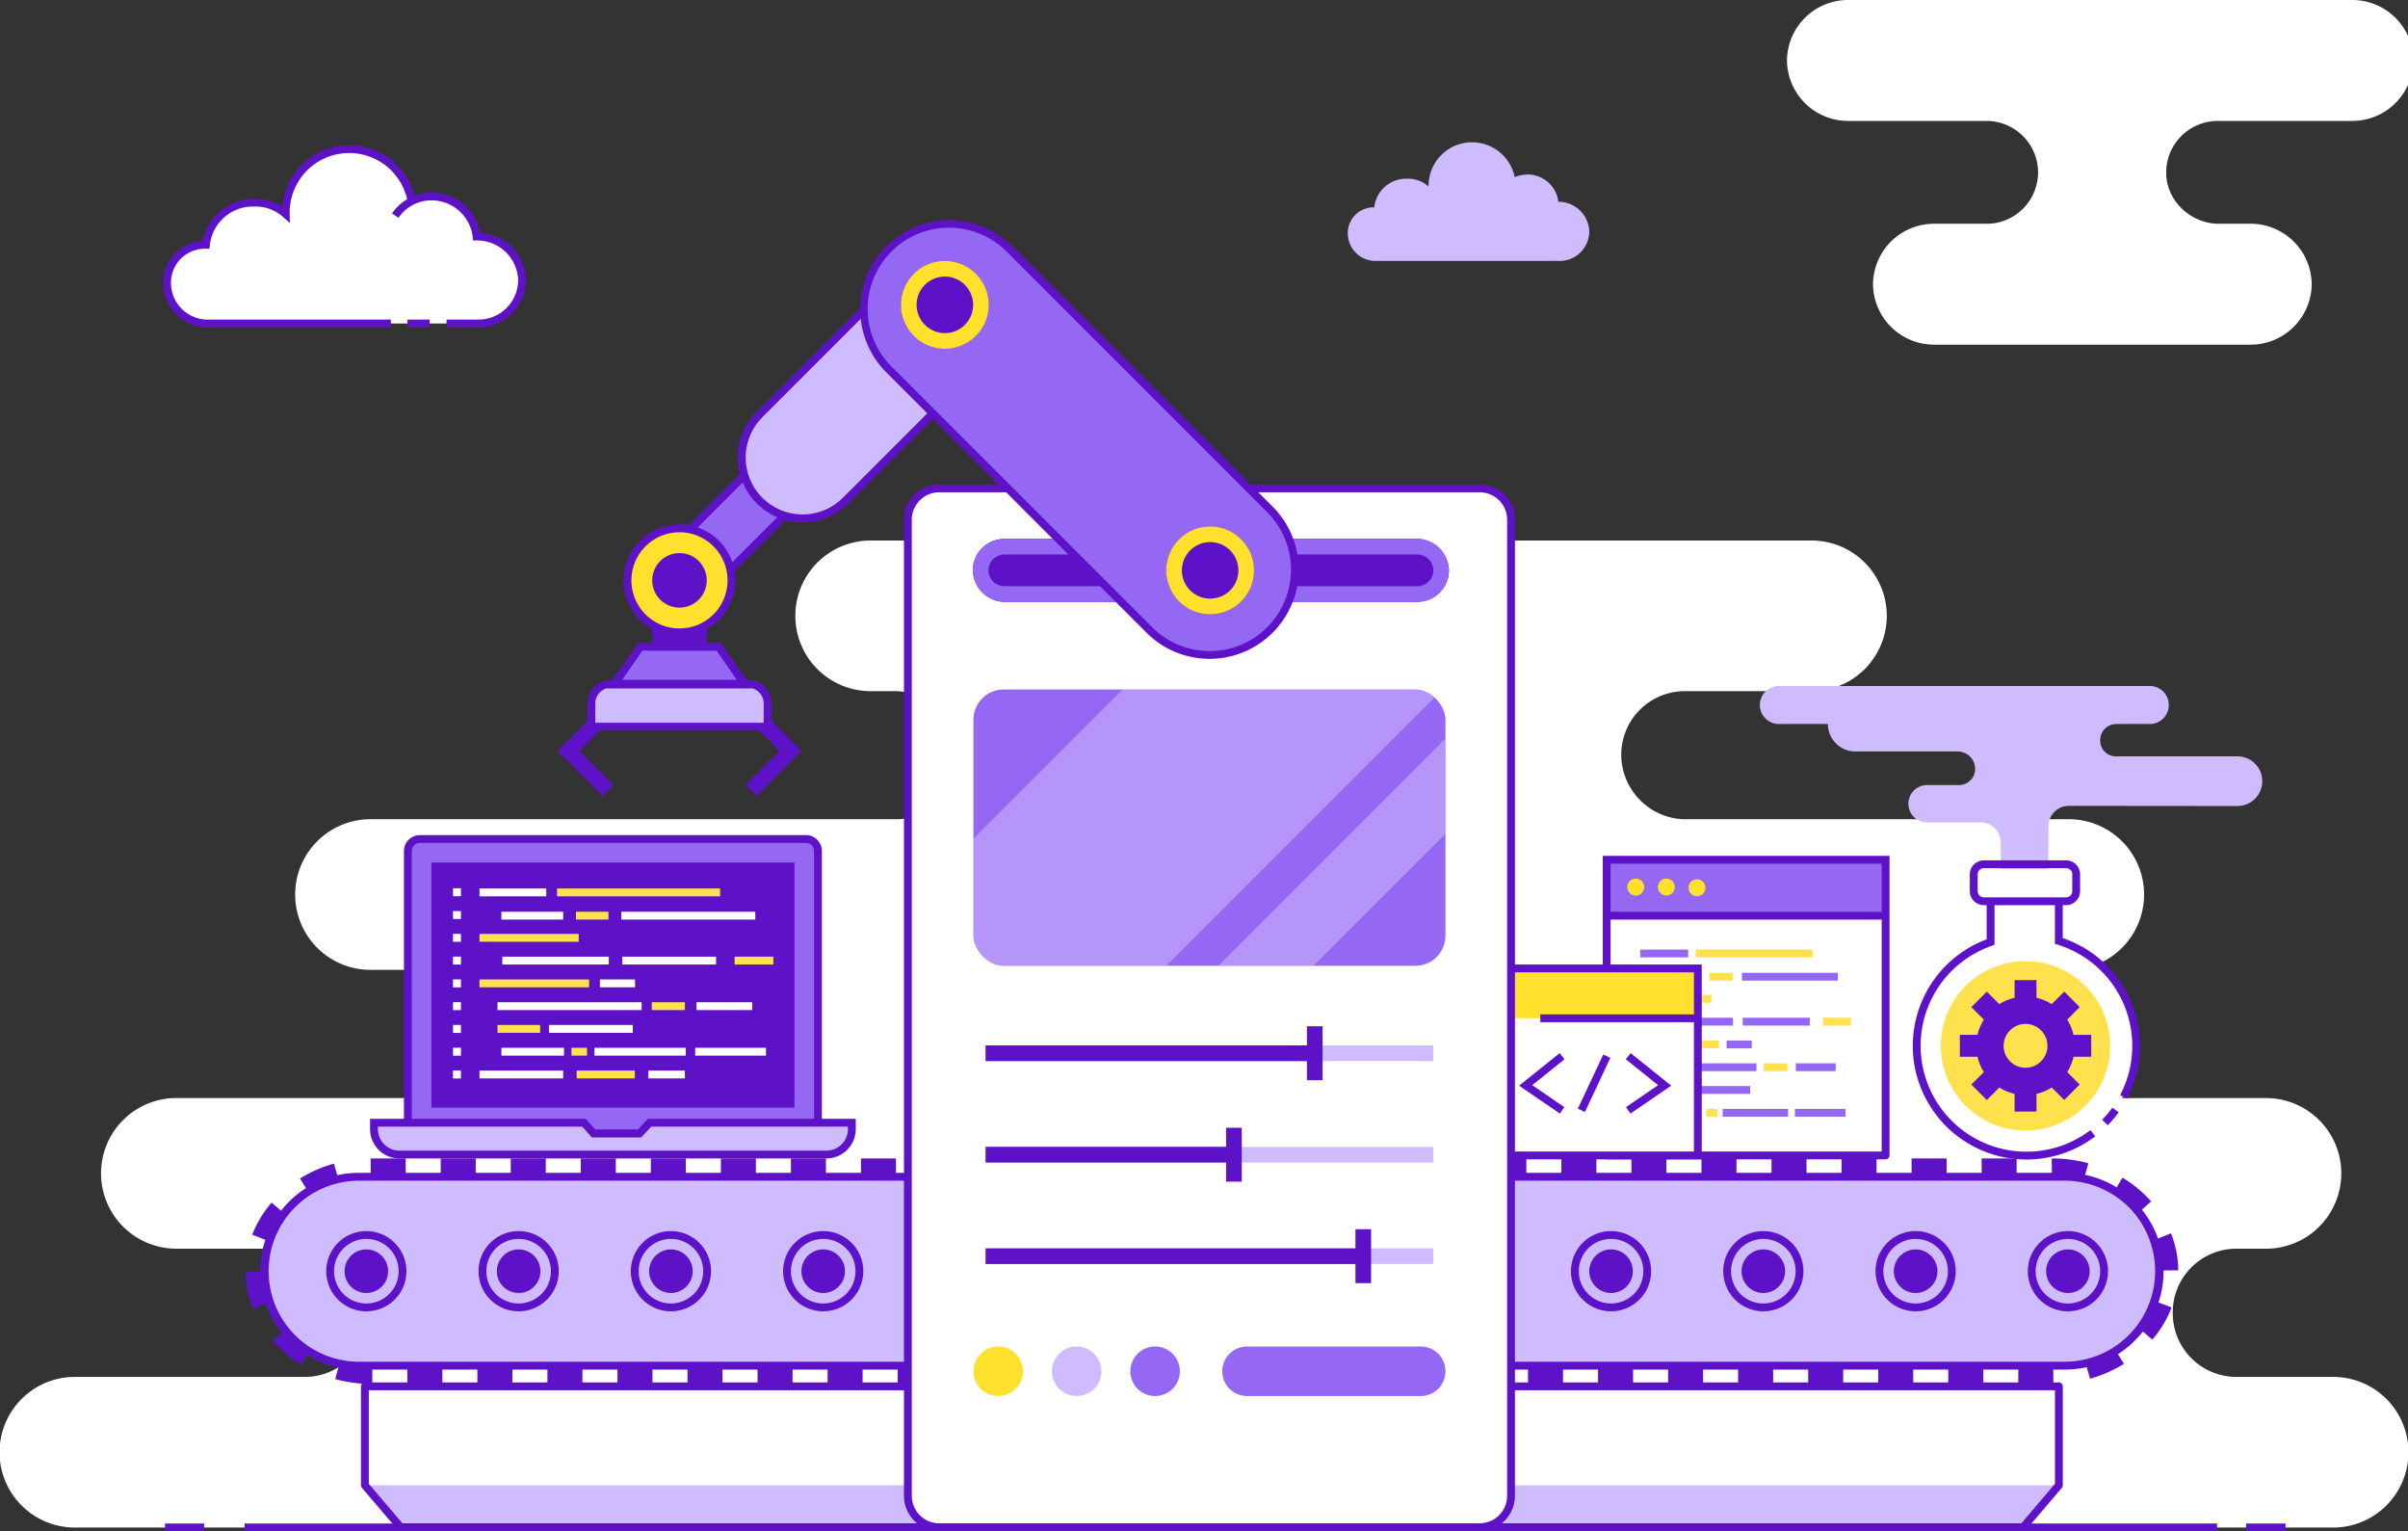 <svg id="Layer_2" data-name="Layer 2" xmlns="http://www.w3.org/2000/svg" xmlns:xlink="http://www.w3.org/1999/xlink" viewBox="0 0 526.496 334.714"><rect x="0" y="0" width="526.496" height="334.714" fill="#333333" stroke="none"/><defs><clipPath id="clip-path"><rect x="212.838" y="150.709" width="103.208" height="60.396" rx="6.6" ry="6.6" fill="none"/></clipPath></defs><title>SQL Server</title><path d="M510.132,300.958H488.898a13.916,13.916,0,0,1-13.836-13.915v-.196a13.917,13.917,0,0,1,13.558-13.908h6.92a16.464,16.464,0,0,0,16.369-16.463h0a16.464,16.464,0,0,0-16.369-16.462l-52.847-.007A13.917,13.917,0,0,1,429.135,226.1v-.196A13.916,13.916,0,0,1,442.97,211.988h9.487a16.463,16.463,0,0,0,0-32.925H367.825a14.208,14.208,0,0,1-13.353-13.883v-.196a13.916,13.916,0,0,1,13.836-13.915H396.2a16.463,16.463,0,0,0,0-32.925H190.229a16.463,16.463,0,0,0,0,32.925h5.529a13.916,13.916,0,0,1,13.836,13.915v.196a13.921,13.921,0,0,1-13.011,13.883H80.871a16.463,16.463,0,0,0,0,32.925h27.407a13.916,13.916,0,0,1,13.836,13.915v.196a13.917,13.917,0,0,1-13.559,13.908h-70.13a16.463,16.463,0,0,0,0,32.925l28.575.007A13.917,13.917,0,0,1,80.558,286.847v.196a13.916,13.916,0,0,1-13.836,13.915H16.364a16.463,16.463,0,0,0,0,32.926H510.132a16.463,16.463,0,0,0,0-32.926ZM404.126,26.431h30.15a11.288,11.288,0,0,1,11.338,11.17v.158A11.276,11.276,0,0,1,434.952,48.903H422.938a13.355,13.355,0,0,0-13.414,13.215h0a13.355,13.355,0,0,0,13.414,13.216h69.09a13.355,13.355,0,0,0,13.414-13.216h0a13.355,13.355,0,0,0-13.414-13.215h-7.46c-5.937-.348-10.942-5.225-10.942-11.144v-.158a11.288,11.288,0,0,1,11.338-11.17h29.3a13.355,13.355,0,0,0,13.415-13.215A13.355,13.355,0,0,0,514.264,0H404.126a13.355,13.355,0,0,0-13.414,13.216A13.355,13.355,0,0,0,404.126,26.431Z" fill="#fff"/><rect x="351.287" y="187.929" width="60.992" height="12.229" fill="#9568f4"/><path d="M412.279,187.072H350.432v65.471a.856.856,0,0,0,.856.856h60.992a.856.856,0,0,0,.856-.856V187.072Zm-60.135,1.712h59.279v10.516H352.144Zm59.279,62.903H352.144V201.013h59.279Z" fill="#5e12c7"/><path d="M357.65,192.04a1.849,1.849,0,1,0,1.849,1.85h0a1.849,1.849,0,0,0-1.849-1.85Z" fill="#ffe12d"/><path d="M364.344,192.04a1.849,1.849,0,1,0,1.849,1.85h0a1.849,1.849,0,0,0-1.849-1.85Z" fill="#ffe12d"/><path d="M371.038,192.194h0a1.849,1.849,0,1,0,1.849,1.85v0h0a1.849,1.849,0,0,0-1.849-1.849Z" fill="#ffe12d"/><rect x="358.65" y="207.552" width="10.458" height="1.712" fill="#9568f4"/><rect x="362.083" y="212.632" width="9.673" height="1.712" fill="#9568f4"/><rect x="380.866" y="212.632" width="20.987" height="1.712" fill="#9568f4"/><rect x="362.227" y="222.456" width="16.681" height="1.712" fill="#9568f4"/><rect x="381.026" y="222.456" width="14.682" height="1.712" fill="#9568f4"/><rect x="377.511" y="227.435" width="5.508" height="1.712" fill="#9568f4"/><rect x="361.467" y="232.415" width="22.578" height="1.712" fill="#9568f4"/><rect x="392.645" y="232.415" width="8.722" height="1.712" fill="#9568f4"/><rect x="369.531" y="237.384" width="13.136" height="1.712" fill="#9568f4"/><rect x="362.083" y="242.373" width="9.808" height="1.712" fill="#9568f4"/><rect x="376.658" y="242.373" width="14.301" height="1.712" fill="#9568f4"/><rect x="392.442" y="242.373" width="11.088" height="1.712" fill="#9568f4"/><rect x="370.803" y="207.552" width="25.544" height="1.712" fill="#ffe14d"/><rect x="373.769" y="212.632" width="5.085" height="1.712" fill="#ffe14d"/><rect x="398.62" y="222.456" width="6.065" height="1.712" fill="#ffe14d"/><rect x="358.65" y="227.435" width="17.166" height="1.712" fill="#ffe14d"/><rect x="385.634" y="232.415" width="5.191" height="1.712" fill="#ffe14d"/><rect x="361.467" y="237.384" width="6.687" height="1.712" fill="#ffe14d"/><rect x="373.056" y="242.373" width="2.437" height="1.712" fill="#ffe14d"/><rect x="358.65" y="217.476" width="15.543" height="1.712" fill="#ffe14d"/><rect x="325.754" y="211.681" width="45.472" height="10.897" fill="#ffe12d"/><rect x="325.754" y="222.578" width="45.472" height="29.966" fill="#fff"/><path d="M324.898,210.825V253.4h47.185V210.825Zm45.473,40.863h-43.76v-39.15h43.76v9.184H336.779v1.712h33.592Z" fill="#5e12c7"/><rect x="342.004" y="235.919" width="13.077" height="1.712" transform="translate(-13.875 451.711) rotate(-64.86)" fill="#5e12c7"/><polygon points="355.517 241.988 356.483 243.401 365.399 237.302 356.536 230.188 355.463 231.523 362.526 237.192 355.517 241.988" fill="#5e12c7"/><polygon points="341.06 243.401 342.028 241.988 335.017 237.192 342.08 231.523 341.009 230.188 332.144 237.302 341.06 243.401" fill="#5e12c7"/><path d="M91.615,183.389h84.79a2.435,2.435,0,0,1,2.435,2.435h0v61.436H89.18V185.825a2.435,2.435,0,0,1,2.435-2.435h0Z" fill="#5e12c7"/><path d="M173.704,188.526v53.598H94.317V188.526h79.388m3.052-5.137H91.265a2.085,2.085,0,0,0-2.085,2.085h0V247.26h89.661V185.475a2.085,2.085,0,0,0-2.085-2.085Z" fill="#9568f4"/><path d="M179.698,248.623H88.324V186.021a3.482,3.482,0,0,1,3.468-3.488h84.437a3.482,3.482,0,0,1,3.469,3.488Zm-89.661-1.712h87.949v-60.89a1.768,1.768,0,0,0-1.756-1.776H91.792a1.768,1.768,0,0,0-1.756,1.776Z" fill="#5e12c7"/><path d="M87.316,252.35h93.39a5.545,5.545,0,0,0,5.545-5.545v-1.405H142.025l-2.218,2.366H129.803l-2.12-2.366H81.771v1.405A5.545,5.545,0,0,0,87.316,252.35Z" fill="#cebcff"/><path d="M180.706,253.207H87.315a6.408,6.408,0,0,1-6.401-6.401v-2.261h47.15l2.12,2.366h9.252l2.218-2.366h45.453v2.261A6.408,6.408,0,0,1,180.706,253.207Zm-98.079-6.949v.548a4.694,4.694,0,0,0,4.689,4.689h93.391a4.694,4.694,0,0,0,4.689-4.689v-.548H142.397l-2.218,2.366H129.42l-2.119-2.366Z" fill="#5e12c7"/><rect x="104.84" y="194.203" width="14.597" height="1.712" fill="#fff"/><rect x="109.631" y="199.283" width="13.501" height="1.712" fill="#fff"/><rect x="135.848" y="199.283" width="29.293" height="1.712" fill="#fff"/><rect x="109.832" y="209.107" width="23.282" height="1.712" fill="#fff"/><rect x="136.071" y="209.107" width="20.491" height="1.712" fill="#fff"/><rect x="131.164" y="214.086" width="7.688" height="1.712" fill="#fff"/><rect x="108.772" y="219.066" width="31.512" height="1.712" fill="#fff"/><rect x="152.287" y="219.066" width="12.174" height="1.712" fill="#fff"/><rect x="120.027" y="224.035" width="18.334" height="1.712" fill="#fff"/><rect x="109.631" y="229.024" width="13.689" height="1.712" fill="#fff"/><rect x="129.974" y="229.024" width="19.961" height="1.712" fill="#fff"/><rect x="152.004" y="229.024" width="15.476" height="1.712" fill="#fff"/><rect x="104.84" y="234.004" width="18.293" height="1.712" fill="#fff"/><rect x="141.763" y="234.004" width="7.984" height="1.712" fill="#fff"/><rect x="121.801" y="194.203" width="35.652" height="1.712" fill="#ffe14d"/><rect x="125.942" y="199.283" width="7.097" height="1.712" fill="#ffe14d"/><rect x="160.627" y="209.107" width="8.465" height="1.712" fill="#ffe14d"/><rect x="104.84" y="214.086" width="23.959" height="1.712" fill="#ffe14d"/><rect x="142.502" y="219.066" width="7.245" height="1.712" fill="#ffe14d"/><rect x="108.772" y="224.035" width="9.334" height="1.712" fill="#ffe14d"/><rect x="124.947" y="229.024" width="3.401" height="1.712" fill="#ffe14d"/><rect x="126.09" y="234.004" width="12.716" height="1.712" fill="#ffe14d"/><rect x="104.84" y="204.127" width="21.694" height="1.712" fill="#ffe14d"/><rect x="99.046" y="194.156" width="1.737" height="1.737" fill="#fff"/><rect x="99.046" y="199.135" width="1.737" height="1.737" fill="#fff"/><rect x="99.046" y="204.115" width="1.737" height="1.737" fill="#fff"/><rect x="99.046" y="209.094" width="1.737" height="1.737" fill="#fff"/><rect x="99.046" y="214.074" width="1.737" height="1.737" fill="#fff"/><rect x="99.046" y="219.053" width="1.737" height="1.737" fill="#fff"/><rect x="99.046" y="224.032" width="1.737" height="1.737" fill="#fff"/><rect x="99.046" y="229.012" width="1.737" height="1.737" fill="#fff"/><rect x="99.046" y="233.991" width="1.737" height="1.737" fill="#fff"/><path d="M89.966,43.818a13.868,13.868,0,0,0-27.477,2.984c0,.08-.001-.08,0,0a9.818,9.818,0,0,0-6.947-2.509A10.301,10.301,0,0,0,45.036,53.5,8.267,8.267,0,0,0,36.53,61.52q-.007.249,0,.497a8.876,8.876,0,0,0,8.933,8.691h59.177a9.506,9.506,0,0,0,9.506-9.505h0c0-5.25-4.691-9.501-9.941-9.501-.38-4.902-4.913-8.756-9.912-8.756a9.496,9.496,0,0,0-7.875,4.18" fill="#fff"/><rect x="89.087" y="69.852" width="4.858" height="1.712" fill="#5e12c7"/><path d="M104.969,50.872A10.849,10.849,0,0,0,94.293,42.09a10.354,10.354,0,0,0-3.703.684,14.694,14.694,0,0,0-28.868,2.361A11.625,11.625,0,0,0,44.295,52.67a9.093,9.093,0,0,0-8.62,9.355,9.736,9.736,0,0,0,9.789,9.539H85.465V69.852H45.464A8.02,8.02,0,0,1,37.387,62.01a7.558,7.558,0,0,1,2.129-5.45,7.678,7.678,0,0,1,5.52-2.204h.759l.091-.754a9.446,9.446,0,0,1,9.655-8.452,9.02,9.02,0,0,1,6.094,2.046l.552.487,1.198,1.079-.041-1.968a13.004,13.004,0,0,1,25.676-3.241A10.359,10.359,0,0,0,85.71,46.646l1.418.961a8.647,8.647,0,0,1,7.166-3.804,9.042,9.042,0,0,1,9.059,7.965l.061.79h.793a8.992,8.992,0,0,1,9.084,8.645,8.659,8.659,0,0,1-8.65,8.65h-7.011v1.712h7.011a10.373,10.373,0,0,0,10.361-10.362A10.704,10.704,0,0,0,104.969,50.872Z" fill="#5e12c7"/><path d="M331.183,38.727a9.514,9.514,0,0,0-18.837,2.042c0,.055-.001-.054,0,0a6.679,6.679,0,0,0-4.725-1.706,7.007,7.007,0,0,0-7.146,6.263,5.623,5.623,0,0,0-5.785,5.456v0q-.005.169,0,.338a6.038,6.038,0,0,0,6.077,5.912H341.02a6.466,6.466,0,0,0,6.466-6.466,6.723,6.723,0,0,0-6.762-6.463,6.75,6.75,0,0,0-6.743-5.956A7.147,7.147,0,0,0,331.183,38.727Z" fill="#cebcff"/><polygon points="442.363 333.808 87.582 333.808 79.78 324.645 79.78 303.021 450.164 303.021 450.164 324.645 442.363 333.808" fill="#fff"/><polygon points="79.78 324.645 87.582 333.808 442.363 333.808 450.164 324.645 79.78 324.645" fill="#cebcff"/><path d="M442.362,334.664H87.581a.858.858,0,0,1-.652-.301L79.128,325.2a.86.86,0,0,1-.204-.555V303.022a.856.856,0,0,1,.856-.856H450.163a.856.856,0,0,1,.856.856h0v21.624a.86.86,0,0,1-.204.555l-7.801,9.164A.857.857,0,0,1,442.362,334.664ZM87.977,332.952h353.99l7.34-8.623V303.878H80.636V324.33Z" fill="#5e12c7"/><rect x="57.241" y="257.356" width="414.464" height="41.283" rx="20.642" ry="20.642" fill="#cebcff"/><path d="M473.06,277.855c0-.056-.004-.11-.004-.166l3.216-.028a22.184,22.184,0,0,0-1.601-8.085l-2.835,1.136a21.483,21.483,0,0,0-3.521-6.309l2.028-1.794a26.831,26.831,0,0,0-6.276-5.197L462.79,259.531a21.376,21.376,0,0,0-6.876-2.731l.685-2.551a30.698,30.698,0,0,0-7.962-1.042h-.05l.046,3.15H440.93v-3.15h-7.657v3.15h-7.657v-3.15h-7.657v3.15h-7.657v-3.15h-7.657v3.15h-7.657v-3.15H387.33v3.15h-7.656v-3.15h-7.657v3.15h-7.657v-3.15h-7.657v3.15h-7.658v-3.15h-7.657v3.15H333.73v-3.15h-7.657v3.15h-7.657v-3.15h-7.657v3.15h-7.656v-3.15h-7.657v3.15H287.788v-3.15h-7.657v3.15H272.474v-3.15h-7.657v3.15H257.16v-3.15h-7.657v3.15h-7.657v-3.15h-7.657v3.15h-7.657v-3.15h-7.657v3.15h-7.657v-3.15h-7.657v3.15h-7.657v-3.15h-7.657v3.15h-7.657v-3.15h-7.657v3.15h-7.657v-3.15h-7.657v3.15h-7.657v-3.15h-7.656v3.15h-7.658v-3.15h-7.657v3.15h-7.657v-3.15h-7.657v3.15h-7.657v-3.15H96.362v3.15h-7.657v-3.15l-7.674.001.031,3.149h-2.68a21.469,21.469,0,0,0-4.646.511l-.71-2.532a29.048,29.048,0,0,0-7.431,3.248l1.305,2.11a21.66,21.66,0,0,0-5.452,4.942l-2.062-1.778a23.809,23.809,0,0,0-4.232,7.027l2.864,1.099a21.399,21.399,0,0,0-1.133,6.872c0,.039.003.078.003.117l-3.217.02a22.185,22.185,0,0,0,1.582,8.089l2.841-1.13a21.477,21.477,0,0,0,3.506,6.316l-2.034,1.791a26.807,26.807,0,0,0,6.265,5.21l1.28-2.117a21.369,21.369,0,0,0,6.869,2.746l-.689,2.547a30.671,30.671,0,0,0,8.015,1.056h.101v-3.149h7.657v3.149H96.72v-3.149h7.657v3.149h7.657v-3.149h7.657v3.149h7.657v-3.149h7.657v3.149h7.657v-3.149h7.657v3.149h7.657v-3.149h7.657v3.149h7.657v-3.149h7.657v3.149h7.657v-3.149h7.657v3.149h7.657v-3.149h7.657v3.149h7.658v-3.149h7.657v3.149h7.657v-3.149h7.657v3.149h7.657v-3.149H257.52v3.149h7.657v-3.149h7.657v3.149h7.657v-3.149h7.657v3.149h7.657v-3.149h7.657v3.149H311.12v-3.149h7.657v3.149h7.657v-3.149h7.657v3.149h7.657v-3.149h7.656v3.149h7.657v-3.149h7.657v3.149h7.657v-3.149h7.657v3.149h7.657v-3.149h7.657v3.149h7.658v-3.149h7.657v3.149h7.657v-3.149h7.657v3.149h7.657v-3.149H441.29v3.149h7.348l.33-.002-.038-3.147h2.634a21.477,21.477,0,0,0,4.692-.522l.714,2.527a29.023,29.023,0,0,0,7.424-3.261l-1.308-2.107a21.661,21.661,0,0,0,5.441-4.953l2.069,1.774a23.846,23.846,0,0,0,4.214-7.036l-2.868-1.093A21.396,21.396,0,0,0,473.06,277.855Zm-21.497,19.786H78.382a19.786,19.786,0,0,1,0-39.571H451.563a19.786,19.786,0,0,1,0,39.571Z" fill="#5e12c7"/><path d="M80.099,269.087a8.768,8.768,0,1,0,8.769,8.768h0A8.778,8.778,0,0,0,80.099,269.087Zm0,15.824a7.056,7.056,0,1,1,.001,0Z" fill="#5e12c7"/><path d="M113.396,269.087a8.768,8.768,0,1,0,8.769,8.768h0A8.768,8.768,0,0,0,113.396,269.087Zm0,15.824a7.056,7.056,0,1,1,.001,0Z" fill="#5e12c7"/><path d="M146.693,269.087a8.768,8.768,0,1,0,8.768,8.768v0A8.768,8.768,0,0,0,146.693,269.087Zm0,15.824a7.056,7.056,0,1,1,.001,0Z" fill="#5e12c7"/><path d="M179.99,269.087a8.768,8.768,0,1,0,8.769,8.768h0A8.778,8.778,0,0,0,179.99,269.087Zm0,15.824a7.056,7.056,0,1,1,.001,0Z" fill="#5e12c7"/><path d="M352.248,269.087a8.768,8.768,0,1,0,8.768,8.768v0A8.768,8.768,0,0,0,352.248,269.087Zm0,15.824a7.056,7.056,0,1,1,.001,0Z" fill="#5e12c7"/><path d="M385.546,269.087a8.768,8.768,0,1,0,8.767,8.769v-.002A8.778,8.778,0,0,0,385.546,269.087Zm7.055,8.768a7.056,7.056,0,1,1-7.056-7.055h0A7.064,7.064,0,0,1,392.601,277.854Z" fill="#5e12c7"/><path d="M418.842,269.087a8.768,8.768,0,1,0,8.769,8.768h0a8.768,8.768,0,0,0-8.769-8.768Zm0,15.824a7.056,7.056,0,1,1,.002,0Z" fill="#5e12c7"/><path d="M452.138,269.087a8.768,8.768,0,1,0,8.769,8.768h0a8.768,8.768,0,0,0-8.769-8.768Zm0,15.824a7.056,7.056,0,1,1,.002,0Z" fill="#5e12c7"/><path d="M80.099,273.093a4.762,4.762,0,1,0,4.763,4.762h0A4.768,4.768,0,0,0,80.099,273.093Z" fill="#5e12c7"/><path d="M113.396,273.093a4.762,4.762,0,1,0,4.763,4.762h0A4.762,4.762,0,0,0,113.396,273.093Z" fill="#5e12c7"/><path d="M146.693,273.093a4.762,4.762,0,1,0,4.763,4.762h0A4.762,4.762,0,0,0,146.693,273.093Z" fill="#5e12c7"/><path d="M179.99,273.093a4.762,4.762,0,1,0,4.763,4.762h0A4.767,4.767,0,0,0,179.99,273.093Z" fill="#5e12c7"/><path d="M352.248,273.093a4.762,4.762,0,1,0,4.763,4.762v0A4.762,4.762,0,0,0,352.248,273.093Z" fill="#5e12c7"/><path d="M385.545,273.093a4.762,4.762,0,1,0,4.762,4.763v-.001A4.768,4.768,0,0,0,385.545,273.093Z" fill="#5e12c7"/><path d="M418.905,273.093a4.763,4.763,0,1,0,4.699,4.825v0h0A4.768,4.768,0,0,0,418.905,273.093Z" fill="#5e12c7"/><path d="M452.138,273.092a4.763,4.763,0,1,0,4.763,4.763h0A4.767,4.767,0,0,0,452.138,273.092Z" fill="#5e12c7"/><rect x="36.083" y="333.002" width="8.555" height="1.712" fill="#5e12c7"/><rect x="53.469" y="333.002" width="431.28" height="1.712" fill="#5e12c7"/><rect x="491.095" y="333.002" width="8.624" height="1.712" fill="#5e12c7"/><circle cx="218.251" cy="299.725" r="5.414" fill="#ffe14d"/><rect x="198.503" y="106.75" width="131.877" height="227.058" rx="8" ry="8" fill="#fff"/><path d="M323.531,334.664H205.352a7.714,7.714,0,0,1-7.705-7.705v-213.36a7.714,7.714,0,0,1,7.705-7.705H323.531a7.714,7.714,0,0,1,7.705,7.705v213.36A7.714,7.714,0,0,1,323.531,334.664ZM205.352,107.606a6,6,0,0,0-5.993,5.993v213.36a6,6,0,0,0,5.993,5.993H323.531a6,6,0,0,0,5.993-5.993v-213.36a6,6,0,0,0-5.993-5.993Z" fill="#5e12c7"/><rect x="212.838" y="150.709" width="103.208" height="60.396" rx="6.6" ry="6.6" fill="#9568f4"/><g clip-path="url(#clip-path)"><g opacity="0.3"><rect x="189.901" y="141.829" width="149.365" height="49.447" transform="translate(-40.276 235.871) rotate(-45)" fill="#fff"/><rect x="215.447" y="190.37" width="149.365" height="14.741" transform="translate(-54.847 263.069) rotate(-45)" fill="#fff"/></g></g><rect x="215.494" y="228.499" width="97.894" height="3.425" fill="#cebcff"/><rect x="215.494" y="250.68" width="97.894" height="3.424" fill="#cebcff"/><rect x="215.494" y="272.86" width="97.894" height="3.424" fill="#cebcff"/><polygon points="285.754 236.103 289.179 236.103 289.179 224.32 285.754 224.32 285.754 228.499 215.494 228.499 215.494 231.924 285.754 231.924 285.754 236.103" fill="#5e12c7"/><polygon points="268.079 258.283 271.504 258.283 271.504 246.501 268.079 246.501 268.079 250.68 215.494 250.68 215.494 254.105 268.079 254.105 268.079 258.283" fill="#5e12c7"/><polygon points="296.359 268.681 296.359 272.86 215.494 272.86 215.494 276.285 296.359 276.285 296.359 280.464 299.783 280.464 299.783 268.681 296.359 268.681" fill="#5e12c7"/><path d="M310.632,294.312H272.655a5.414,5.414,0,1,0,0,10.828H310.632a5.414,5.414,0,0,0,0-10.828Z" fill="#9568f4"/><path d="M252.56,294.312a5.414,5.414,0,1,0,5.414,5.414h0a5.414,5.414,0,0,0-5.413-5.414Z" fill="#9568f4"/><circle cx="235.406" cy="299.725" r="5.414" fill="#cebcff"/><circle cx="218.251" cy="299.725" r="5.414" fill="#ffe12d"/><rect x="212.705" y="117.787" width="104.093" height="13.761" rx="6.88" ry="6.88" fill="#5e12c7"/><path d="M309.918,121.212a3.456,3.456,0,0,1,0,6.912H219.586a3.456,3.456,0,1,1-.038-6.912h90.37m0-3.424H219.586a6.88,6.88,0,0,0-6.881,6.879h0v.001h0a6.88,6.88,0,0,0,6.88,6.88h90.332a6.88,6.88,0,0,0,6.88-6.88h0v0h0a6.88,6.88,0,0,0-6.88-6.88h0Z" fill="#9568f4"/><polygon points="161.659 155.351 170.445 164.138 163.021 171.562 165.442 173.983 175.288 164.138 164.08 152.93 161.659 155.351" fill="#5e12c7"/><polygon points="121.884 164.138 131.73 173.983 134.151 171.562 126.727 164.138 135.514 155.351 133.092 152.93 121.884 164.138" fill="#5e12c7"/><rect x="142.604" y="121.952" width="11.925" height="21.73" fill="#5e12c7"/><rect x="141.475" y="103.516" width="48.428" height="12.427" transform="translate(-29.062 149.299) rotate(-45)" fill="#9568f4"/><path d="M142.963,122.458l35.454-35.455,9.998,9.998L152.96,132.456Zm35.454-33.033-33.033,33.033,7.576,7.577,33.034-33.033Z" fill="#5e12c7"/><path d="M212.172,82.125l-27.303,27.303a13.299,13.299,0,0,1-18.807,0h0a13.299,13.299,0,0,1,0-18.807l27.303-27.303a13.299,13.299,0,0,1,18.807,0h0A13.299,13.299,0,0,1,212.172,82.125Z" fill="#cebcff"/><path d="M175.465,114.179a14.155,14.155,0,0,1-10.009-24.164L192.76,62.712q.044-.045.089-.089A14.155,14.155,0,0,1,212.777,82.73L185.474,110.033a14.062,14.062,0,0,1-10.009,4.146ZM193.97,63.922h0L166.666,91.226a12.443,12.443,0,0,0,17.597,17.597L211.566,81.52A12.443,12.443,0,1,0,193.97,63.922Z" fill="#5e12c7"/><circle cx="148.567" cy="126.852" r="11.231" fill="#ffe12d"/><polygon points="139.998 141.388 157.136 141.388 162.869 149.63 134.264 149.63 139.998 141.388" fill="#9568f4"/><path d="M167.83,154.453v4.375H129.304v-4.375a5,5,0,0,1,5-5H162.83A5,5,0,0,1,167.83,154.453Z" fill="#cebcff"/><path d="M160.789,126.852h0a12.222,12.222,0,1,0-12.222,12.222A12.222,12.222,0,0,0,160.789,126.852Zm-12.222-10.51a10.51,10.51,0,1,1-10.51,10.51,10.51,10.51,0,0,1,10.51-10.51Z" fill="#5e12c7"/><circle cx="148.567" cy="126.852" r="5.963" fill="#5e12c7"/><path d="M128.448,153.734v5.951h40.237v-5.951a5.142,5.142,0,0,0-5.137-5.137h-.354l-5.612-8.065H139.551l-5.611,8.065h-.355A5.143,5.143,0,0,0,128.448,153.734Zm32.66-5.137H136.026l4.419-6.353h16.243ZM130.16,153.733a3.418,3.418,0,0,1,2.486-3.277l-.021.03H164.508l-.02-.029a3.419,3.419,0,0,1,2.485,3.277v4.238H130.161Z" fill="#5e12c7"/><path d="M278.095,111.541a18.488,18.488,0,0,1-.369,26.229h0a18.635,18.635,0,0,1-26.354,0L194.32,80.717v0a18.634,18.634,0,0,1,0-26.353h0l0,0a18.635,18.635,0,0,1,26.354,0l57.053,57.053A.344.344,0,0,1,278.095,111.541Z" fill="#9568f4"/><path d="M250.767,138.375,193.714,81.322a19.491,19.491,0,0,1,27.564-27.564l57.053,57.053a19.491,19.491,0,0,1-27.564,27.564ZM194.912,54.981a17.77,17.77,0,0,0,.013,25.131l57.053,57.053a17.779,17.779,0,0,0,25.143-25.143L220.068,54.969a17.8,17.8,0,0,0-25.156.012Z" fill="#5e12c7"/><circle cx="264.594" cy="124.668" r="9.604" fill="#5e12c7"/><path d="M264.593,118.488a6.187,6.187,0,0,1,6.18,6.18h0a6.18,6.18,0,1,1-6.18-6.18m0-3.424h0a9.604,9.604,0,0,0-9.604,9.604h0a9.604,9.604,0,1,0,9.604-9.604Z" fill="#ffe12d"/><circle cx="206.591" cy="66.635" r="9.604" fill="#5e12c7"/><path d="M206.591,60.455a6.187,6.187,0,0,1,6.18,6.18h0a6.18,6.18,0,1,1-6.18-6.18m0-3.424h0a9.604,9.604,0,0,0-9.604,9.604h0a9.604,9.604,0,1,0,9.604-9.604Z" fill="#ffe12d"/><path d="M450.372,205.784V197.125h.857a2.646,2.646,0,0,0,2.646-2.646v-2.875a2.646,2.646,0,0,0-2.646-2.646H434.271a2.646,2.646,0,0,0-2.646,2.646v2.875a2.646,2.646,0,0,0,2.646,2.646h.885v8.732a24.012,24.012,0,1,0,15.216-.073Z" fill="#fff"/><circle cx="442.872" cy="228.597" r="18.518" fill="#ffe14d"/><path d="M447.867,189.92l.029-9.435a4.462,4.462,0,0,1,4.509-4.346l36.799.036a5.428,5.428,0,0,0,5.428-5.428v0h0a5.428,5.428,0,0,0-5.428-5.428h-26.6a3.431,3.431,0,0,1-3.413-3.45h0c0-.029.001-.057.002-.086h0a3.536,3.536,0,0,1,3.536-3.536h7.318a4.149,4.149,0,0,0,4.149-4.149h0a4.149,4.149,0,0,0-4.149-4.149h-81.114a4.149,4.149,0,0,0-4.149,4.149h0a4.149,4.149,0,0,0,4.149,4.149h0l10.726-.007h0a6.017,6.017,0,0,0,6.018,6.016h22.326a3.831,3.831,0,0,1,3.853,3.669h0a3.528,3.528,0,0,1-3.385,3.666h0c-.038.002-.077.003-.115.003H421.344a4.083,4.083,0,0,0-4.083,4.083h0a4.083,4.083,0,0,0,4.083,4.084h11.728a4.382,4.382,0,0,1,4.382,4.382h0v5.777Z" fill="#cebcff"/><path d="M457.232,230.99v-4.787h-3.866a10.713,10.713,0,0,0-1.384-3.333l2.736-2.736-3.385-3.385-2.736,2.736a10.698,10.698,0,0,0-3.332-1.383v-3.866h-4.787v3.866a10.709,10.709,0,0,0-3.333,1.383l-2.736-2.736-3.386,3.385,2.737,2.736a10.704,10.704,0,0,0-1.384,3.332h-3.866V230.99h3.866a10.696,10.696,0,0,0,1.384,3.331l-2.737,2.737,3.385,3.385,2.736-2.736a10.714,10.714,0,0,0,3.333,1.383v3.866h4.787v-3.866a10.69,10.69,0,0,0,3.332-1.383l2.736,2.736,3.384-3.385-2.735-2.735a10.704,10.704,0,0,0,1.384-3.333Zm-14.36,2.394h0a4.787,4.787,0,1,1,4.787-4.787v0a4.787,4.787,0,0,1-4.787,4.787h0Z" fill="#5e12c7"/><path d="M454.605,206.584a24.848,24.848,0,0,0-3.595-1.538v-7.201h.738a3.057,3.057,0,0,0,3.053-3.053v-3.685a3.057,3.057,0,0,0-3.053-3.053H433.747a3.056,3.056,0,0,0-3.053,3.053v3.685a3.057,3.057,0,0,0,3.053,3.053h.632v7.471a24.849,24.849,0,1,0,23.734,43.059l-1.037-1.362a23.137,23.137,0,1,1-21.562-40.286l.577-.199v-8.683h13.207v8.457l.604.186a23.151,23.151,0,0,1,13.659,32.867l1.515.798A24.864,24.864,0,0,0,454.605,206.584Zm-18.514-10.452h-2.344a1.343,1.343,0,0,1-1.341-1.341v-3.685a1.343,1.343,0,0,1,1.341-1.341h18.001a1.343,1.343,0,0,1,1.341,1.341v3.685a1.343,1.343,0,0,1-1.341,1.341Z" fill="#5e12c7"/><path d="M459.623,244.76l1.226,1.196a25.11,25.11,0,0,0,2.39-2.843l-1.388-1.002A23.458,23.458,0,0,1,459.623,244.76Z" fill="#5e12c7"/></svg>